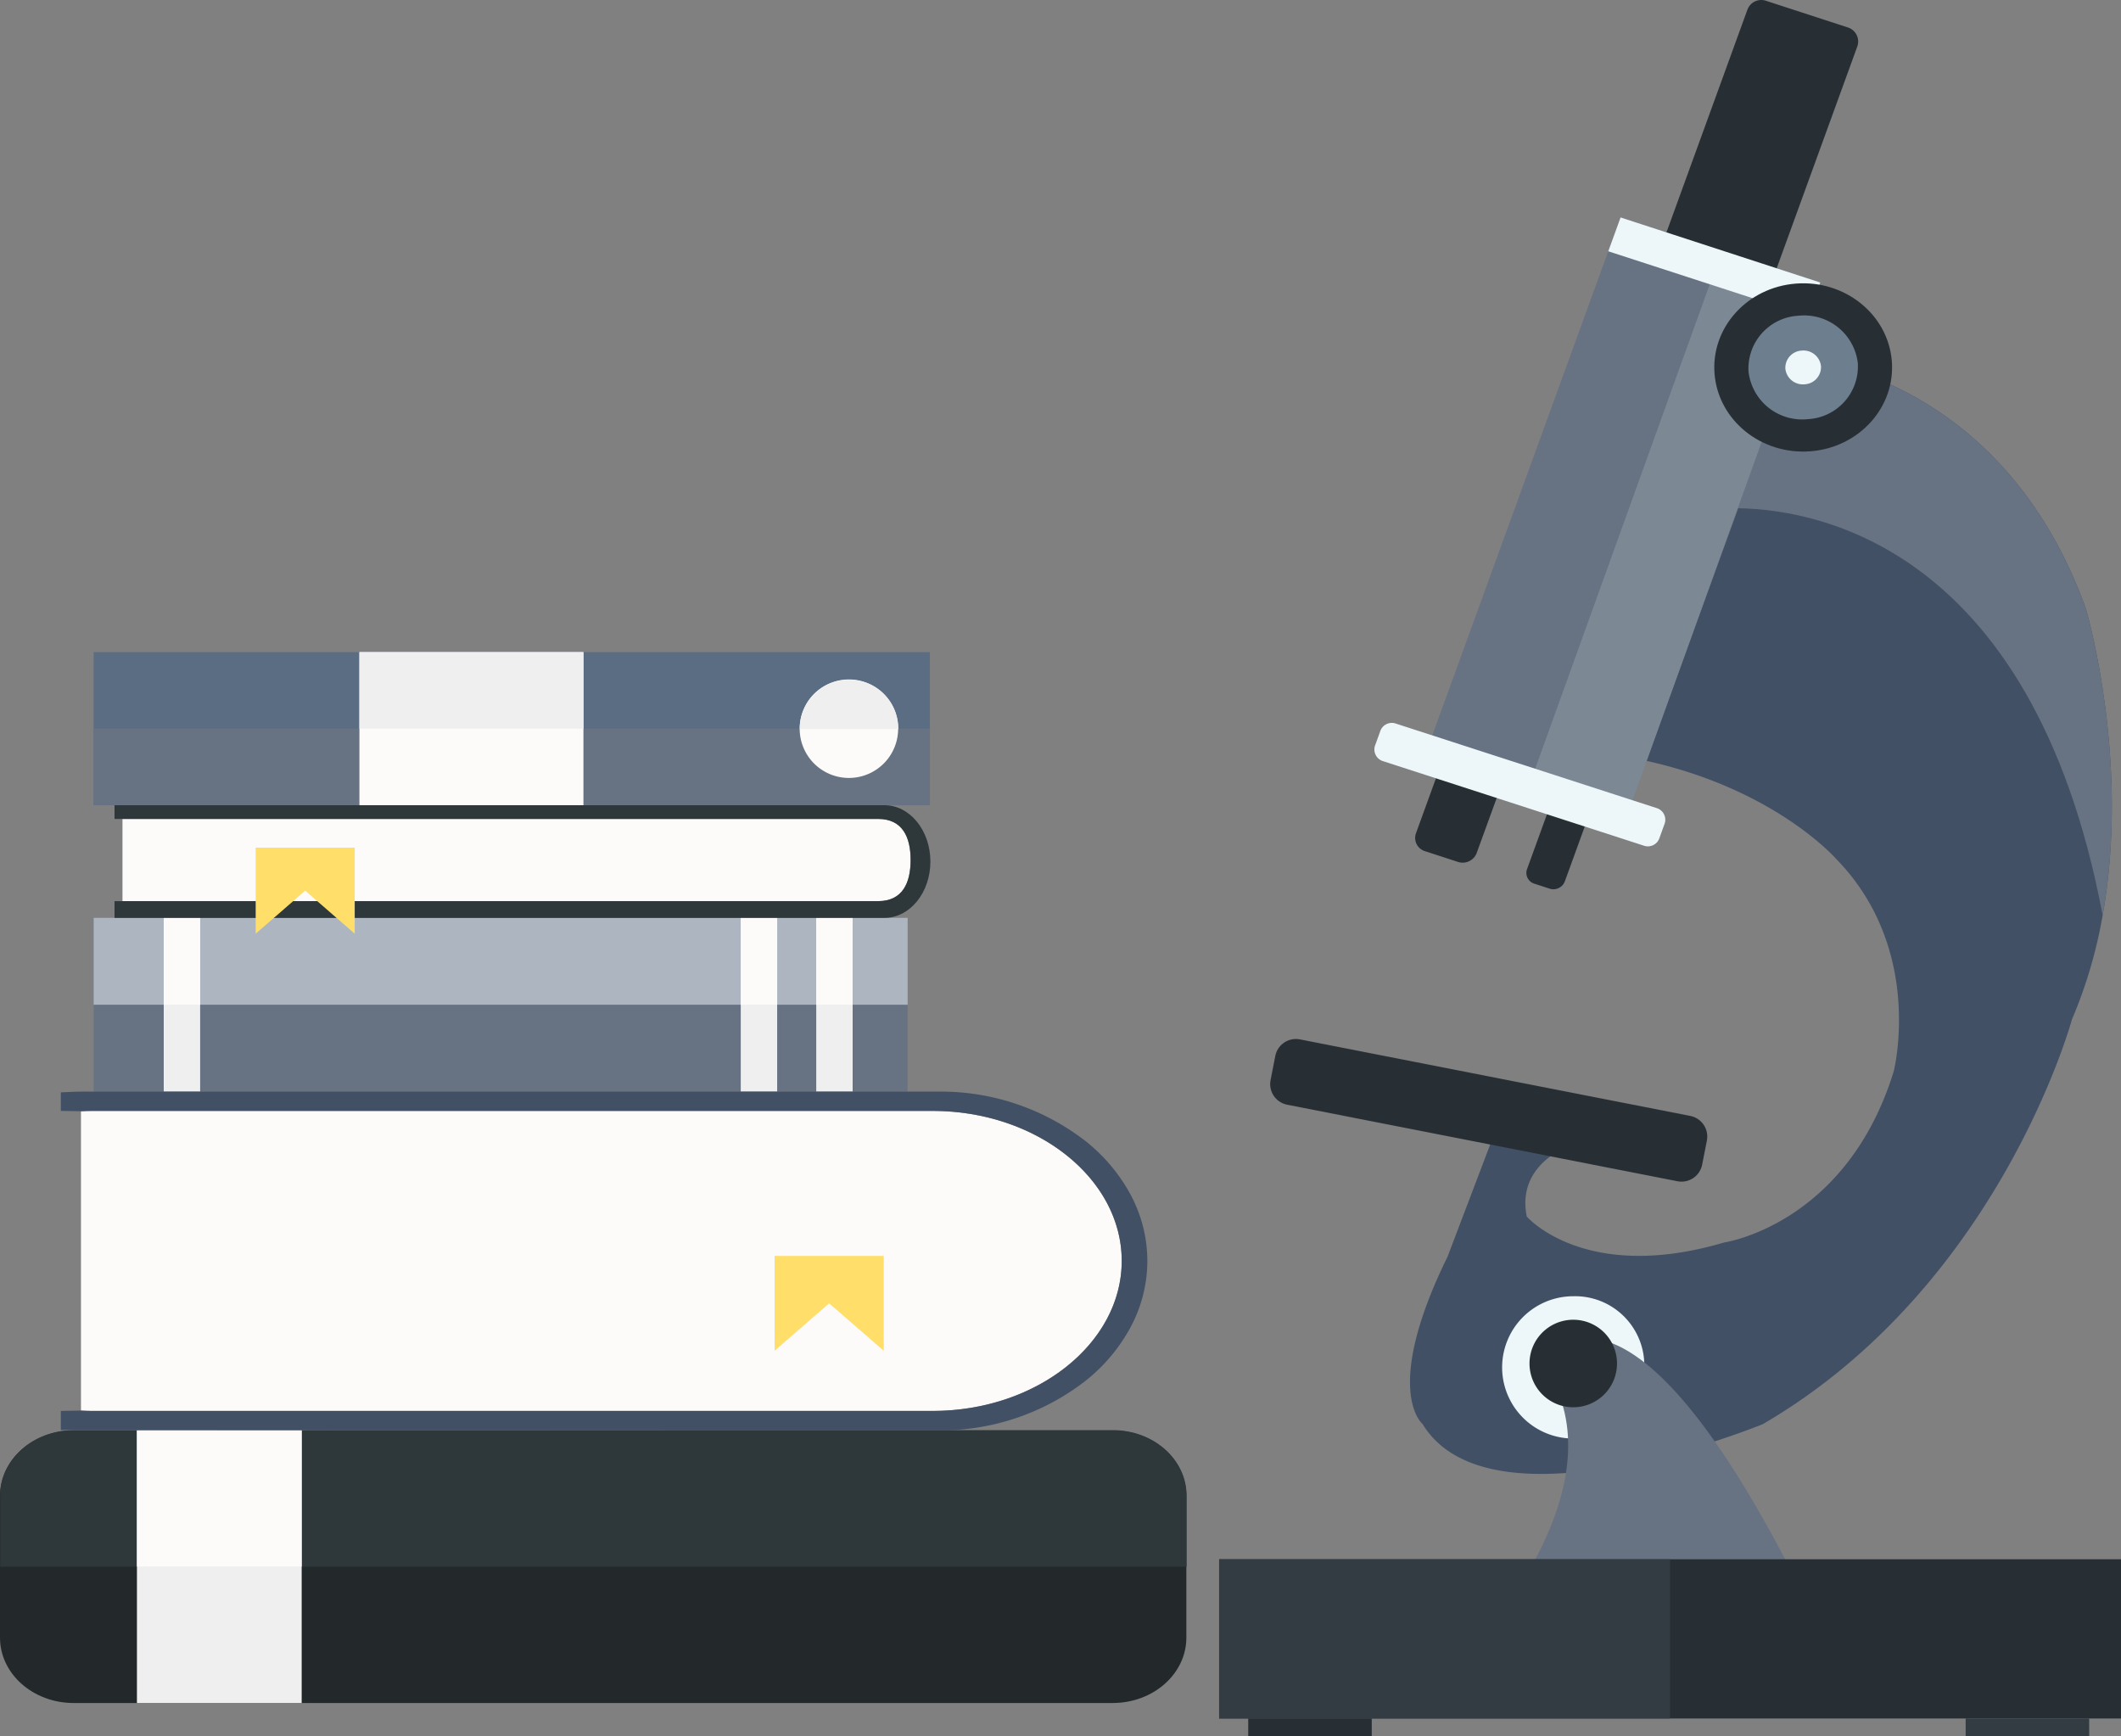 <svg xmlns="http://www.w3.org/2000/svg" width="290.143" height="237.483" viewBox="0 0 290.143 237.483">
  <rect x="0" y="0" width="290.143" height="237.483" fill="#808080" stroke="none"/>
  <g id="img-tool01" transform="translate(1546.623 808.312)">
    <path id="パス_552" data-name="パス 552" d="M66.451,365.629c-5.563,0-10.074-4.005-10.074-8.944V337.3c0-4.939,4.511-8.943,10.074-8.943H208.593c5.564,0,10.073,4,10.073,8.943v19.384c0,4.939-4.509,8.944-10.073,8.944Z" transform="translate(-1603 -941)" fill="#23292b"/>
    <path id="パス_553" data-name="パス 553" d="M218.694,337.249c0-4.939-4.509-8.944-10.073-8.944H66.479c-5.564,0-10.075,4.005-10.075,8.944v9.731h162.29Z" transform="translate(-1603 -941)" fill="#2e373a"/>
    <rect id="長方形_1428" data-name="長方形 1428" width="22.534" height="37.271" transform="translate(-1527.89 -612.643)" fill="#efefef"/>
    <rect id="長方形_1429" data-name="長方形 1429" width="22.534" height="18.636" transform="translate(-1527.89 -612.676)" fill="#fcfbfa"/>
    <rect id="長方形_1430" data-name="長方形 1430" width="111.357" height="23.777" transform="translate(-1533.814 -682.774)" fill="#677383"/>
    <rect id="長方形_1431" data-name="長方形 1431" width="111.357" height="11.889" transform="translate(-1533.814 -682.774)" fill="#adb5c0"/>
    <rect id="長方形_1432" data-name="長方形 1432" width="4.979" height="23.777" transform="translate(-1434.965 -682.774)" fill="#efefef"/>
    <rect id="長方形_1433" data-name="長方形 1433" width="4.979" height="11.889" transform="translate(-1434.965 -682.774)" fill="#fcfbfa"/>
    <rect id="長方形_1434" data-name="長方形 1434" width="4.979" height="23.777" transform="translate(-1445.291 -682.774)" fill="#efefef"/>
    <rect id="長方形_1435" data-name="長方形 1435" width="4.979" height="11.889" transform="translate(-1445.291 -682.774)" fill="#fcfbfa"/>
    <rect id="長方形_1436" data-name="長方形 1436" width="4.979" height="23.777" transform="translate(-1524.224 -682.774)" fill="#efefef"/>
    <rect id="長方形_1437" data-name="長方形 1437" width="4.979" height="11.889" transform="translate(-1524.224 -682.774)" fill="#fcfbfa"/>
    <rect id="長方形_1438" data-name="長方形 1438" width="114.396" height="20.945" transform="translate(-1533.814 -719.114)" fill="#5b6d83"/>
    <rect id="長方形_1439" data-name="長方形 1439" width="114.396" height="10.472" transform="translate(-1533.814 -708.641)" fill="#677383"/>
    <path id="パス_554" data-name="パス 554" d="M179.24,232.359a6.736,6.736,0,1,1-6.735-6.735,6.735,6.735,0,0,1,6.735,6.735" transform="translate(-1603 -941)" fill="#fcfbfa"/>
    <path id="パス_555" data-name="パス 555" d="M172.522,225.674a6.665,6.665,0,0,0-6.735,6.735h13.47a6.665,6.665,0,0,0-6.735-6.735" transform="translate(-1603 -941)" fill="#efefef"/>
    <rect id="長方形_1440" data-name="長方形 1440" width="30.644" height="20.945" transform="translate(-1497.456 -719.114)" fill="#fcfbfa"/>
    <rect id="長方形_1441" data-name="長方形 1441" width="30.644" height="10.473" transform="translate(-1497.456 -719.114)" fill="#efefef"/>
    <path id="パス_556" data-name="パス 556" d="M209.824,305.159c0,11.285-11.637,20.519-25.859,20.519H69.08c-.546,0-1.088-.018-1.626-.046V284.686c.538-.026,1.08-.044,1.626-.044H183.965c14.222,0,25.859,9.232,25.859,20.517" transform="translate(-1603 -941)" fill="#fcfbfa"/>
    <path id="パス_557" data-name="パス 557" d="M177.263,317.446l-7.463-6.485-7.462,6.485v-12.97h14.925Z" transform="translate(-1603 -941)" fill="#ffde6a"/>
    <path id="パス_558" data-name="パス 558" d="M213.328,305.159a19.213,19.213,0,0,1-2.309,9.093,23.686,23.686,0,0,1-6.218,7.364,32.284,32.284,0,0,1-20.168,6.721L64.7,328.276v-2.6l2.755-.046c.538.028,1.08.046,1.626.046H183.965c14.222,0,25.859-9.234,25.859-20.519s-11.637-20.517-25.859-20.517H69.08c-.546,0-1.088.018-1.626.044l-2.755-.044V282.1l1.39-.059c.677-.034,1.239-.039,1.781-.039H184.633a32.283,32.283,0,0,1,20.168,6.711,23.638,23.638,0,0,1,6.218,7.353,19.206,19.206,0,0,1,2.309,9.092" transform="translate(-1603 -941)" fill="#415065"/>
    <path id="パス_559" data-name="パス 559" d="M180.942,250.329c0,3.105-1.089,5.621-4.446,5.621H73.131V244.707H176.5c3.357,0,4.446,2.516,4.446,5.622" transform="translate(-1603 -941)" fill="#fcfbfa"/>
    <path id="パス_560" data-name="パス 560" d="M183.65,250.536c0,4.253-2.813,7.7-6.282,7.7H72.044v-2.291H176.5c3.357,0,4.446-2.515,4.446-5.62s-1.089-5.622-4.446-5.622H72.044v-1.876H177.368c3.469,0,6.282,3.448,6.282,7.705" transform="translate(-1603 -941)" fill="#2e373a"/>
    <path id="パス_561" data-name="パス 561" d="M104.9,260.4l-6.773-5.886L91.354,260.4V248.626H104.9Z" transform="translate(-1603 -941)" fill="#ffde6a"/>
    <path id="パス_562" data-name="パス 562" d="M250.986,327.482c9.376,15.326,46.54,0,46.54,0,32.39-18.876,42.278-55.339,42.278-55.339a64.364,64.364,0,0,0,4.206-14.261c3.834-21.516-2.331-42.045-2.331-42.045-12.1-33.237-40.574-34.366-40.574-34.366l-7.838,20.734-12.959,34.282c18.581,3.711,27.276,13.714,27.276,13.714,12.1,12.423,7.841,29.041,7.841,29.041-6.477,20.974-23.185,23.393-23.185,23.393-19.093,5.647-27.009-3.548-27.009-3.548-1.781-8.875,9.452-10.971,9.452-10.971L262.067,284.4,254.4,304.571c-9.035,18.394-3.409,22.911-3.409,22.911" transform="translate(-1603 -941)" fill="#415065"/>
    <path id="パス_563" data-name="パス 563" d="M281.309,319.19a9.731,9.731,0,1,1-9.717-9.2,9.467,9.467,0,0,1,9.717,9.2" transform="translate(-1603 -941)" fill="#edf7f9"/>
    <path id="パス_564" data-name="パス 564" d="M267.349,319.242s11.224-20.281,38.12,36.566H259.728s18.8-21.216,7.621-36.566" transform="translate(-1603 -941)" fill="#677383"/>
    <rect id="長方形_1442" data-name="長方形 1442" width="123.372" height="21.781" transform="translate(-1379.852 -595.036)" fill="#272f35"/>
    <rect id="長方形_1443" data-name="長方形 1443" width="61.685" height="21.781" transform="translate(-1379.853 -595.034)" fill="#323c42"/>
    <rect id="長方形_1444" data-name="長方形 1444" width="16.897" height="2.426" transform="translate(-1277.732 -573.255)" fill="#323c42"/>
    <rect id="長方形_1445" data-name="長方形 1445" width="16.897" height="2.426" transform="translate(-1375.871 -573.255)" fill="#272f35"/>
    <path id="パス_565" data-name="パス 565" d="M287.6,285.326l-53.393-10.468a2.877,2.877,0,0,0-3.376,2.27l-.645,3.289a2.877,2.877,0,0,0,2.27,3.376l53.392,10.468a2.877,2.877,0,0,0,3.376-2.27l.645-3.289a2.876,2.876,0,0,0-2.269-3.376" transform="translate(-1603 -941)" fill="#272f35"/>
    <path id="パス_566" data-name="パス 566" d="M277.578,319.19a5.986,5.986,0,1,1-5.986-5.986,5.986,5.986,0,0,1,5.986,5.986" transform="translate(-1603 -941)" fill="#272f35"/>
    <path id="パス_567" data-name="パス 567" d="M293.267,202.205c10.233-.09,41.022,4.057,50.743,55.677,3.834-21.516-2.331-42.045-2.331-42.045-12.1-33.236-40.574-34.366-40.574-34.366Z" transform="translate(-1603 -941)" fill="#677383"/>
    <path id="パス_568" data-name="パス 568" d="M279.542,242.412l-27.321-8.9,25.843-71.086,27.321,8.9Z" transform="translate(-1603 -941)" fill="#677383"/>
    <path id="パス_569" data-name="パス 569" d="M278.7,244.929l-13.363-4.183,25.636-71.152,13.363,4.183Z" transform="translate(-1603 -941)" fill="#7c8894"/>
    <path id="パス_570" data-name="パス 570" d="M298.876,170.878l-15.079-4.91,11.617-31.953a2.015,2.015,0,0,1,2.517-1.228l11.245,3.662a2.015,2.015,0,0,1,1.27,2.6Z" transform="translate(-1603 -941)" fill="#272f35"/>
    <path id="パス_571" data-name="パス 571" d="M303.707,175.938l-27.327-8.88,1.683-4.629,27.321,8.9Z" transform="translate(-1603 -941)" fill="#edf7f9"/>
    <path id="パス_572" data-name="パス 572" d="M315.164,182.012c.546,6.335-4.438,11.89-11.131,12.406s-12.563-4.2-13.11-10.534,4.438-11.89,11.132-12.407,12.563,4.2,13.109,10.535" transform="translate(-1603 -941)" fill="#272f35"/>
    <path id="パス_573" data-name="パス 573" d="M310.52,182.37a7.23,7.23,0,0,1-6.866,7.653,7.388,7.388,0,0,1-8.086-6.5,7.229,7.229,0,0,1,6.866-7.652,7.387,7.387,0,0,1,8.086,6.5" transform="translate(-1603 -941)" fill="#6d7e8e"/>
    <path id="パス_574" data-name="パス 574" d="M305.479,182.76a2.355,2.355,0,0,1-2.237,2.493,2.407,2.407,0,0,1-2.634-2.117,2.356,2.356,0,0,1,2.237-2.493,2.407,2.407,0,0,1,2.634,2.117" transform="translate(-1603 -941)" fill="#edf7f9"/>
    <path id="パス_575" data-name="パス 575" d="M255.8,250.575l-4.476-1.457a1.894,1.894,0,0,1-1.256-2.437l3.039-8.361a2.055,2.055,0,0,1,2.575-1.189l4.476,1.457a1.894,1.894,0,0,1,1.256,2.436l-3.04,8.362a2.055,2.055,0,0,1-2.574,1.189" transform="translate(-1603 -941)" fill="#272f35"/>
    <path id="パス_576" data-name="パス 576" d="M268.337,254.233l-2.053-.668a1.542,1.542,0,0,1-1.022-1.982l3.286-9.038a1.672,1.672,0,0,1,2.094-.967l2.053.668a1.541,1.541,0,0,1,1.022,1.982l-3.286,9.038a1.672,1.672,0,0,1-2.094.967" transform="translate(-1603 -941)" fill="#272f35"/>
    <path id="パス_577" data-name="パス 577" d="M281.35,248.393l-35.882-11.625a1.668,1.668,0,0,1-.956-2.193l.669-1.848a1.666,1.666,0,0,1,2.034-1.1L283.1,243.252a1.667,1.667,0,0,1,.957,2.193l-.669,1.847a1.667,1.667,0,0,1-2.034,1.1" transform="translate(-1603 -941)" fill="#edf7f9"/>
  </g>
</svg>
